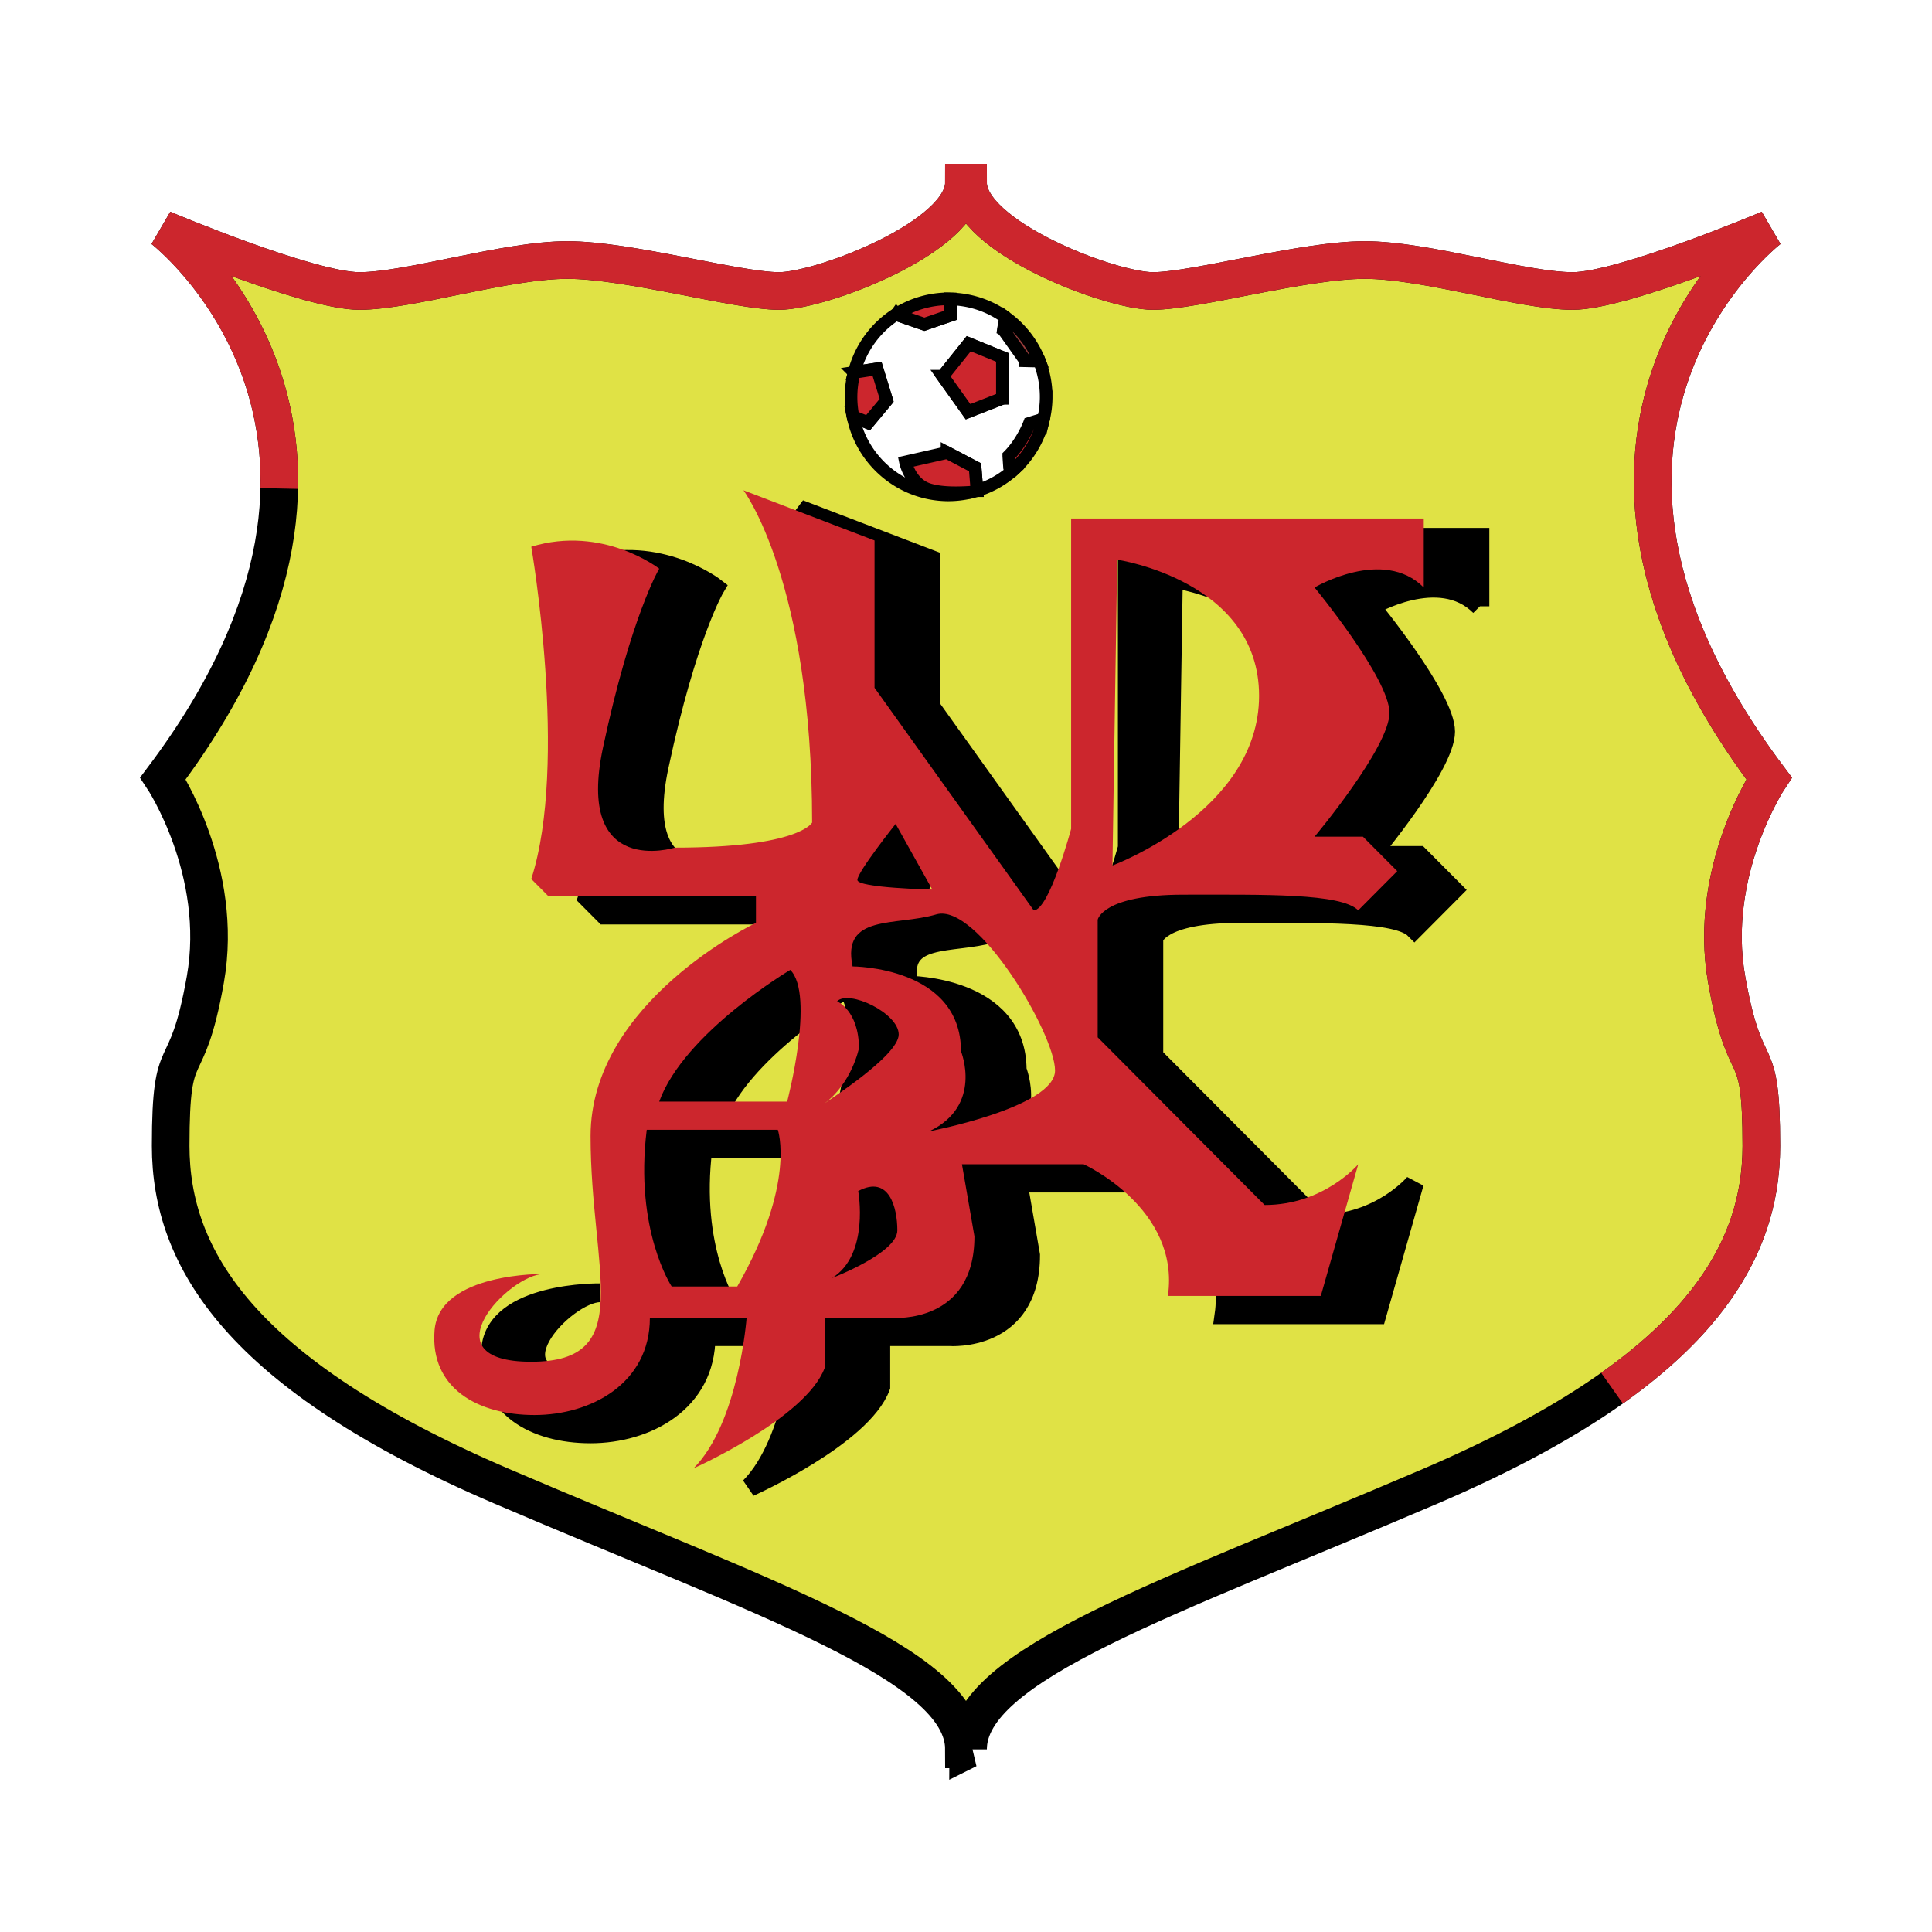 <svg xmlns="http://www.w3.org/2000/svg" width="2500" height="2500" viewBox="0 0 192.756 192.756"><path fill-rule="evenodd" clip-rule="evenodd" fill="#fff" d="M0 0h192.756v192.756H0V0z"/><path d="M96.582 174.532c0-8.49 19.979-15.053 46.106-26.243 26.125-11.191 33.043-22.771 33.043-33.964s-1.539-5.789-3.459-16.596 4.227-20.069 4.227-20.069c-26.125-34.734 0-54.805 0-54.805s-14.6 6.175-19.594 6.175c-4.996 0-14.6-3.088-20.748-3.088-6.146 0-16.904 3.088-21.131 3.088s-18.444-5.403-18.444-10.806h-.41c0 5.403-14.215 10.806-18.441 10.806S62.748 25.942 56.6 25.942c-6.147 0-15.752 3.088-20.747 3.088-4.995 0-19.595-6.175-19.595-6.175s26.126 20.07 0 54.805c0 0 6.148 9.263 4.227 20.069s-3.458 5.402-3.458 16.596 6.917 22.772 33.042 33.964c26.125 11.19 46.103 17.753 46.103 26.243h.41z" fill-rule="evenodd" clip-rule="evenodd" fill="#e0e245" stroke="#000" stroke-width="3.753" stroke-miterlimit="2.613"/><path d="M147.652 60.489v-6.88h-35.18v30.962s-2.18 8.131-3.736 8.131L92.857 70.497v-14.7l-13.076-5.004s6.849 9.07 6.849 33.152c0 0-1.244 2.502-13.699 2.502 0 0-9.963 3.127-7.161-10.009 2.802-13.135 5.604-17.826 5.604-17.826s-5.605-4.378-12.766-2.189c0 0 3.736 21.579 0 33.151l1.712 1.721h20.705v2.659s-16.5 7.819-16.5 21.267 4.669 22.519-5.916 22.519-2.178-8.758 1.246-8.758c0 0-10.431-.158-10.897 5.629-.467 5.788 4.359 8.445 9.963 8.445s11.52-3.129 11.52-9.697h9.651s-.777 10.478-5.292 15.013c0 0 11.209-5.003 13.077-10.007v-5.006h6.849s8.097.627 8.097-8.13l-1.246-7.193h12.143s9.65 4.38 8.404 13.136h15.256l3.736-13.136s-3.426 4.065-9.34 4.065l-16.658-16.733V93.639s.469-2.5 8.562-2.5c8.096 0 15.723-.157 17.436 1.563l3.891-3.91-3.424-3.44h-4.826s7.473-8.914 7.473-12.354c0-3.439-7.473-12.509-7.473-12.509s6.848-4.067 10.895 0zm-68.494 69.743H72.62s-3.735-5.632-2.49-15.639h13.076c0 .001 1.867 5.318-4.048 15.639zm4.982-18.451H71.375c2.491-6.879 13.076-13.136 13.076-13.136 2.491 2.502-.311 13.136-.311 13.136zm10.822-27.702l3.659 6.55s-7.475-.159-7.475-.958c0-.799 3.816-5.592 3.816-5.592zm-6.339 45.302c3.767-2.341 2.603-8.672 2.603-8.672 3.085-1.651 3.905 1.651 3.905 3.923 0 2.272-6.508 4.749-6.508 4.749zm-.754-17.413c2.74-2.064 3.43-5.505 3.43-5.505 0-3.753-2.178-4.691-2.178-4.691 1.178-1.184 6.147 1.181 6.147 3.313s-7.193 6.678-7.399 6.883zm10.434 2.786c5.408-2.557 3.18-7.989 3.18-7.989 0-8.467-10.815-8.467-10.815-8.467-1.112-5.271 4.295-3.994 8.35-5.192 4.055-1.199 11.85 11.902 11.85 15.577-.001 3.673-12.565 6.071-12.565 6.071zm18.289-26.522l.477-30.516s14.156 2.077 14.156 13.58-14.633 16.936-14.633 16.936z" fill-rule="evenodd" clip-rule="evenodd"/><path d="M147.652 60.489v-6.88h-35.18v30.962s-2.18 8.131-3.736 8.131L92.857 70.497v-14.7l-13.076-5.004s6.849 9.07 6.849 33.152c0 0-1.244 2.502-13.699 2.502 0 0-9.963 3.127-7.161-10.009 2.802-13.135 5.604-17.826 5.604-17.826s-5.605-4.378-12.766-2.189c0 0 3.736 21.579 0 33.151l1.712 1.721h20.705v2.659s-16.5 7.819-16.5 21.267 4.669 22.519-5.916 22.519-2.178-8.758 1.246-8.758c0 0-10.431-.158-10.897 5.629-.467 5.788 4.359 8.445 9.963 8.445s11.52-3.129 11.52-9.697h9.651s-.777 10.478-5.292 15.013c0 0 11.209-5.003 13.077-10.007v-5.006h6.849s8.097.627 8.097-8.13l-1.246-7.193h12.143s9.65 4.38 8.404 13.136h15.256l3.736-13.136s-3.426 4.065-9.34 4.065l-16.658-16.733V93.639s.469-2.5 8.562-2.5c8.096 0 15.723-.157 17.436 1.563l3.891-3.91-3.424-3.44h-4.826s7.473-8.914 7.473-12.354c0-3.439-7.473-12.509-7.473-12.509s6.848-4.067 10.895 0m-68.494 69.743H72.62s-3.735-5.632-2.49-15.639h13.076c0 .001 1.867 5.318-4.048 15.639m4.982-18.451H71.375c2.491-6.879 13.076-13.136 13.076-13.136 2.491 2.502-.311 13.136-.311 13.136m10.822-27.702l3.659 6.55s-7.475-.159-7.475-.958c0-.799 3.816-5.592 3.816-5.592m-6.339 45.302c3.767-2.341 2.603-8.672 2.603-8.672 3.085-1.651 3.905 1.651 3.905 3.923 0 2.272-6.508 4.749-6.508 4.749m-.754-17.413c2.74-2.064 3.43-5.505 3.43-5.505 0-3.753-2.178-4.691-2.178-4.691 1.178-1.184 6.147 1.181 6.147 3.313s-7.193 6.678-7.399 6.883m10.434 2.786c5.408-2.557 3.18-7.989 3.18-7.989 0-8.467-10.815-8.467-10.815-8.467-1.112-5.271 4.295-3.994 8.35-5.192 4.055-1.199 11.85 11.902 11.85 15.577-.001 3.673-12.565 6.071-12.565 6.071m18.289-26.522l.477-30.516s14.156 2.077 14.156 13.58-14.633 16.936-14.633 16.936z" fill="none" stroke="#000" stroke-width="1.877" stroke-miterlimit="2.613"/><path d="M142.049 58.612v-6.88h-35.182v30.962s-2.18 8.131-3.734 8.131L87.252 68.62V53.921l-13.076-5.004s6.849 9.07 6.849 33.151c0 0-1.244 2.502-13.698 2.502 0 0-9.963 3.127-7.161-10.008 2.802-13.136 5.604-17.827 5.604-17.827s-5.605-4.378-12.765-2.188c0 0 3.736 21.579 0 33.151l1.712 1.721h20.705v2.658s-16.5 7.82-16.5 21.267c0 13.448 4.669 22.519-5.916 22.519s-2.178-8.758 1.246-8.758c0 0-10.43-.157-10.897 5.63-.467 5.787 4.359 8.444 9.964 8.444 5.604 0 11.519-3.129 11.519-9.695h9.651s-.778 10.477-5.292 15.012c0 0 11.209-5.003 13.077-10.008v-5.004h6.85s8.096.626 8.096-8.132l-1.246-7.193h12.142s9.652 4.381 8.406 13.136h15.256l3.734-13.136s-3.426 4.065-9.34 4.065l-16.656-16.733V91.763s.469-2.501 8.562-2.501 15.721-.157 17.434 1.563l3.893-3.91-3.424-3.439h-4.826s7.473-8.915 7.473-12.354-7.473-12.509-7.473-12.509 6.845-4.068 10.894-.001zm-68.496 69.744h-6.538s-3.735-5.632-2.49-15.639h13.077c0 .001 1.867 5.318-4.049 15.639zm4.983-18.451H65.77c2.491-6.88 13.077-13.138 13.077-13.138 2.49 2.504-.311 13.138-.311 13.138zm10.822-27.703l3.658 6.55s-7.475-.16-7.475-.958 3.817-5.592 3.817-5.592zm-6.339 45.303c3.768-2.341 2.604-8.672 2.604-8.672 3.084-1.651 3.905 1.65 3.905 3.923-.001 2.273-6.509 4.749-6.509 4.749zm-.754-17.414c2.741-2.064 3.431-5.504 3.431-5.504 0-3.754-2.179-4.692-2.179-4.692 1.178-1.184 6.148 1.181 6.148 3.313 0 2.134-7.194 6.678-7.4 6.883zm10.433 2.786c5.41-2.556 3.18-7.988 3.18-7.988 0-8.468-10.814-8.467-10.814-8.467-1.114-5.271 4.294-3.994 8.35-5.192 4.055-1.199 11.848 11.902 11.848 15.576 0 3.674-12.564 6.071-12.564 6.071zm18.29-26.522l.477-30.515s14.154 2.077 14.154 13.58-14.631 16.935-14.631 16.935z" fill-rule="evenodd" clip-rule="evenodd" fill="#cc262d"/><path d="M100.748 45.453c1.963-.766 2.094-2.94 2.094-2.94l1.227-.7.033.054c.176-.73.275-1.489.275-2.273a9.796 9.796 0 0 0-.676-3.568c-.211-.002-.525-.116-1.307-.133-.432-2.107-2.281-3.013-2.281-3.013s.09-.619.246-1.19a9.661 9.661 0 0 0-5.538-1.866c.031 1.087.031 1.627.031 1.627l-2.629.9-2.794-.967s.016-.027.044-.067a9.78 9.78 0 0 0-4.25 5.836l2.278-.354.966 3.14-1.865 2.24-1.5-.623c.906 4.461 4.833 7.82 9.541 7.82a9.72 9.72 0 0 0 2.184-.259c-.933.055-2.682.057-3.971-.555-1.827-.869-1.861-2.407-1.861-2.407l3.493-1 2.795 1.469.189 2.325a9.644 9.644 0 0 0 3.711-2.127l-.471-.331c.001 0 .036-1.002.036-1.038zm-.738-5.711l-3.426 1.336-2.528-3.545 2.595-3.241 3.36 1.369v4.081h-.001z" fill-rule="evenodd" clip-rule="evenodd" fill="#fff"/><path d="M100.748 45.453c1.963-.766 2.094-2.94 2.094-2.94l1.227-.7.033.054c.176-.73.275-1.489.275-2.273a9.796 9.796 0 0 0-.676-3.568c-.211-.002-.525-.116-1.307-.133-.432-2.107-2.281-3.013-2.281-3.013s.09-.619.246-1.19a9.661 9.661 0 0 0-5.538-1.866c.031 1.087.031 1.627.031 1.627l-2.629.9-2.794-.967s.016-.027.044-.067a9.78 9.78 0 0 0-4.25 5.836l2.278-.354.966 3.14-1.865 2.24-1.5-.623c.906 4.461 4.833 7.82 9.541 7.82a9.72 9.72 0 0 0 2.184-.259c-.933.055-2.682.057-3.971-.555-1.827-.869-1.861-2.407-1.861-2.407l3.493-1 2.795 1.469.189 2.325a9.644 9.644 0 0 0 3.711-2.127l-.471-.331c.001 0 .036-1.002.036-1.038m-.738-5.711l-3.426 1.336-2.528-3.545 2.595-3.241 3.36 1.369v4.081h-.001z" fill="none" stroke="#000" stroke-width="1.262" stroke-miterlimit="2.613"/><path fill-rule="evenodd" clip-rule="evenodd" fill="#cc262d" stroke="#000" stroke-width="1.262" stroke-miterlimit="2.613" d="M94.055 37.533l2.528 3.545 3.427-1.336v-4.081l-3.36-1.369-2.595 3.241zM88.467 39.939l-.966-3.14-2.278.354a9.907 9.907 0 0 0-.317 2.44c0 .673.067 1.329.196 1.963l1.5.623 1.865-2.24zM94.488 45.156l-4.146.938s.438 2.166 2.319 2.752c1.364.425 3.233.327 4.166.272.22-.05.435-.103.646-.169l-.189-2.325-2.796-1.468zM104.102 41.867l-.033-.054-1.357.418s-.688 1.857-2.068 3.246c0 .033.07 1.015.07 1.015l.471.331a9.772 9.772 0 0 0 2.917-4.956z"/><path d="M102.307 35.995c.572.014.975.023 1.395.031a9.798 9.798 0 0 0-3.342-4.336c-.156.571-.225 1.256-.225 1.256s.939 1.313 2.172 3.049z" fill-rule="evenodd" clip-rule="evenodd" fill="#9a3d3b" stroke="#000" stroke-width="1.262" stroke-miterlimit="2.613"/><path d="M92.224 32.352l2.629-.9s0-.541-.031-1.627c-.06-.001-.119-.01-.179-.01a9.626 9.626 0 0 0-5.17 1.503c-.028.04-.044.067-.044.067l2.795.967z" fill-rule="evenodd" clip-rule="evenodd" fill="#cc262d" stroke="#000" stroke-width="1.262" stroke-miterlimit="2.613"/><path d="M160.832 138.499c11.402-8.068 14.898-16.22 14.898-24.174 0-11.193-1.539-5.789-3.459-16.596s4.227-20.069 4.227-20.069c-26.125-34.734 0-54.805 0-54.805s-14.6 6.175-19.594 6.175c-4.996 0-14.6-3.088-20.748-3.088-6.146 0-16.904 3.088-21.131 3.088s-18.444-5.403-18.444-10.806h-.41c0 5.403-14.215 10.806-18.441 10.806s-14.983-3.088-21.131-3.088c-6.147 0-15.752 3.088-20.747 3.088-4.995 0-19.595-6.175-19.595-6.175s11.957 9.185 11.604 25.881" fill="none" stroke="#cc262d" stroke-width="3.753" stroke-miterlimit="2.613"/></svg>